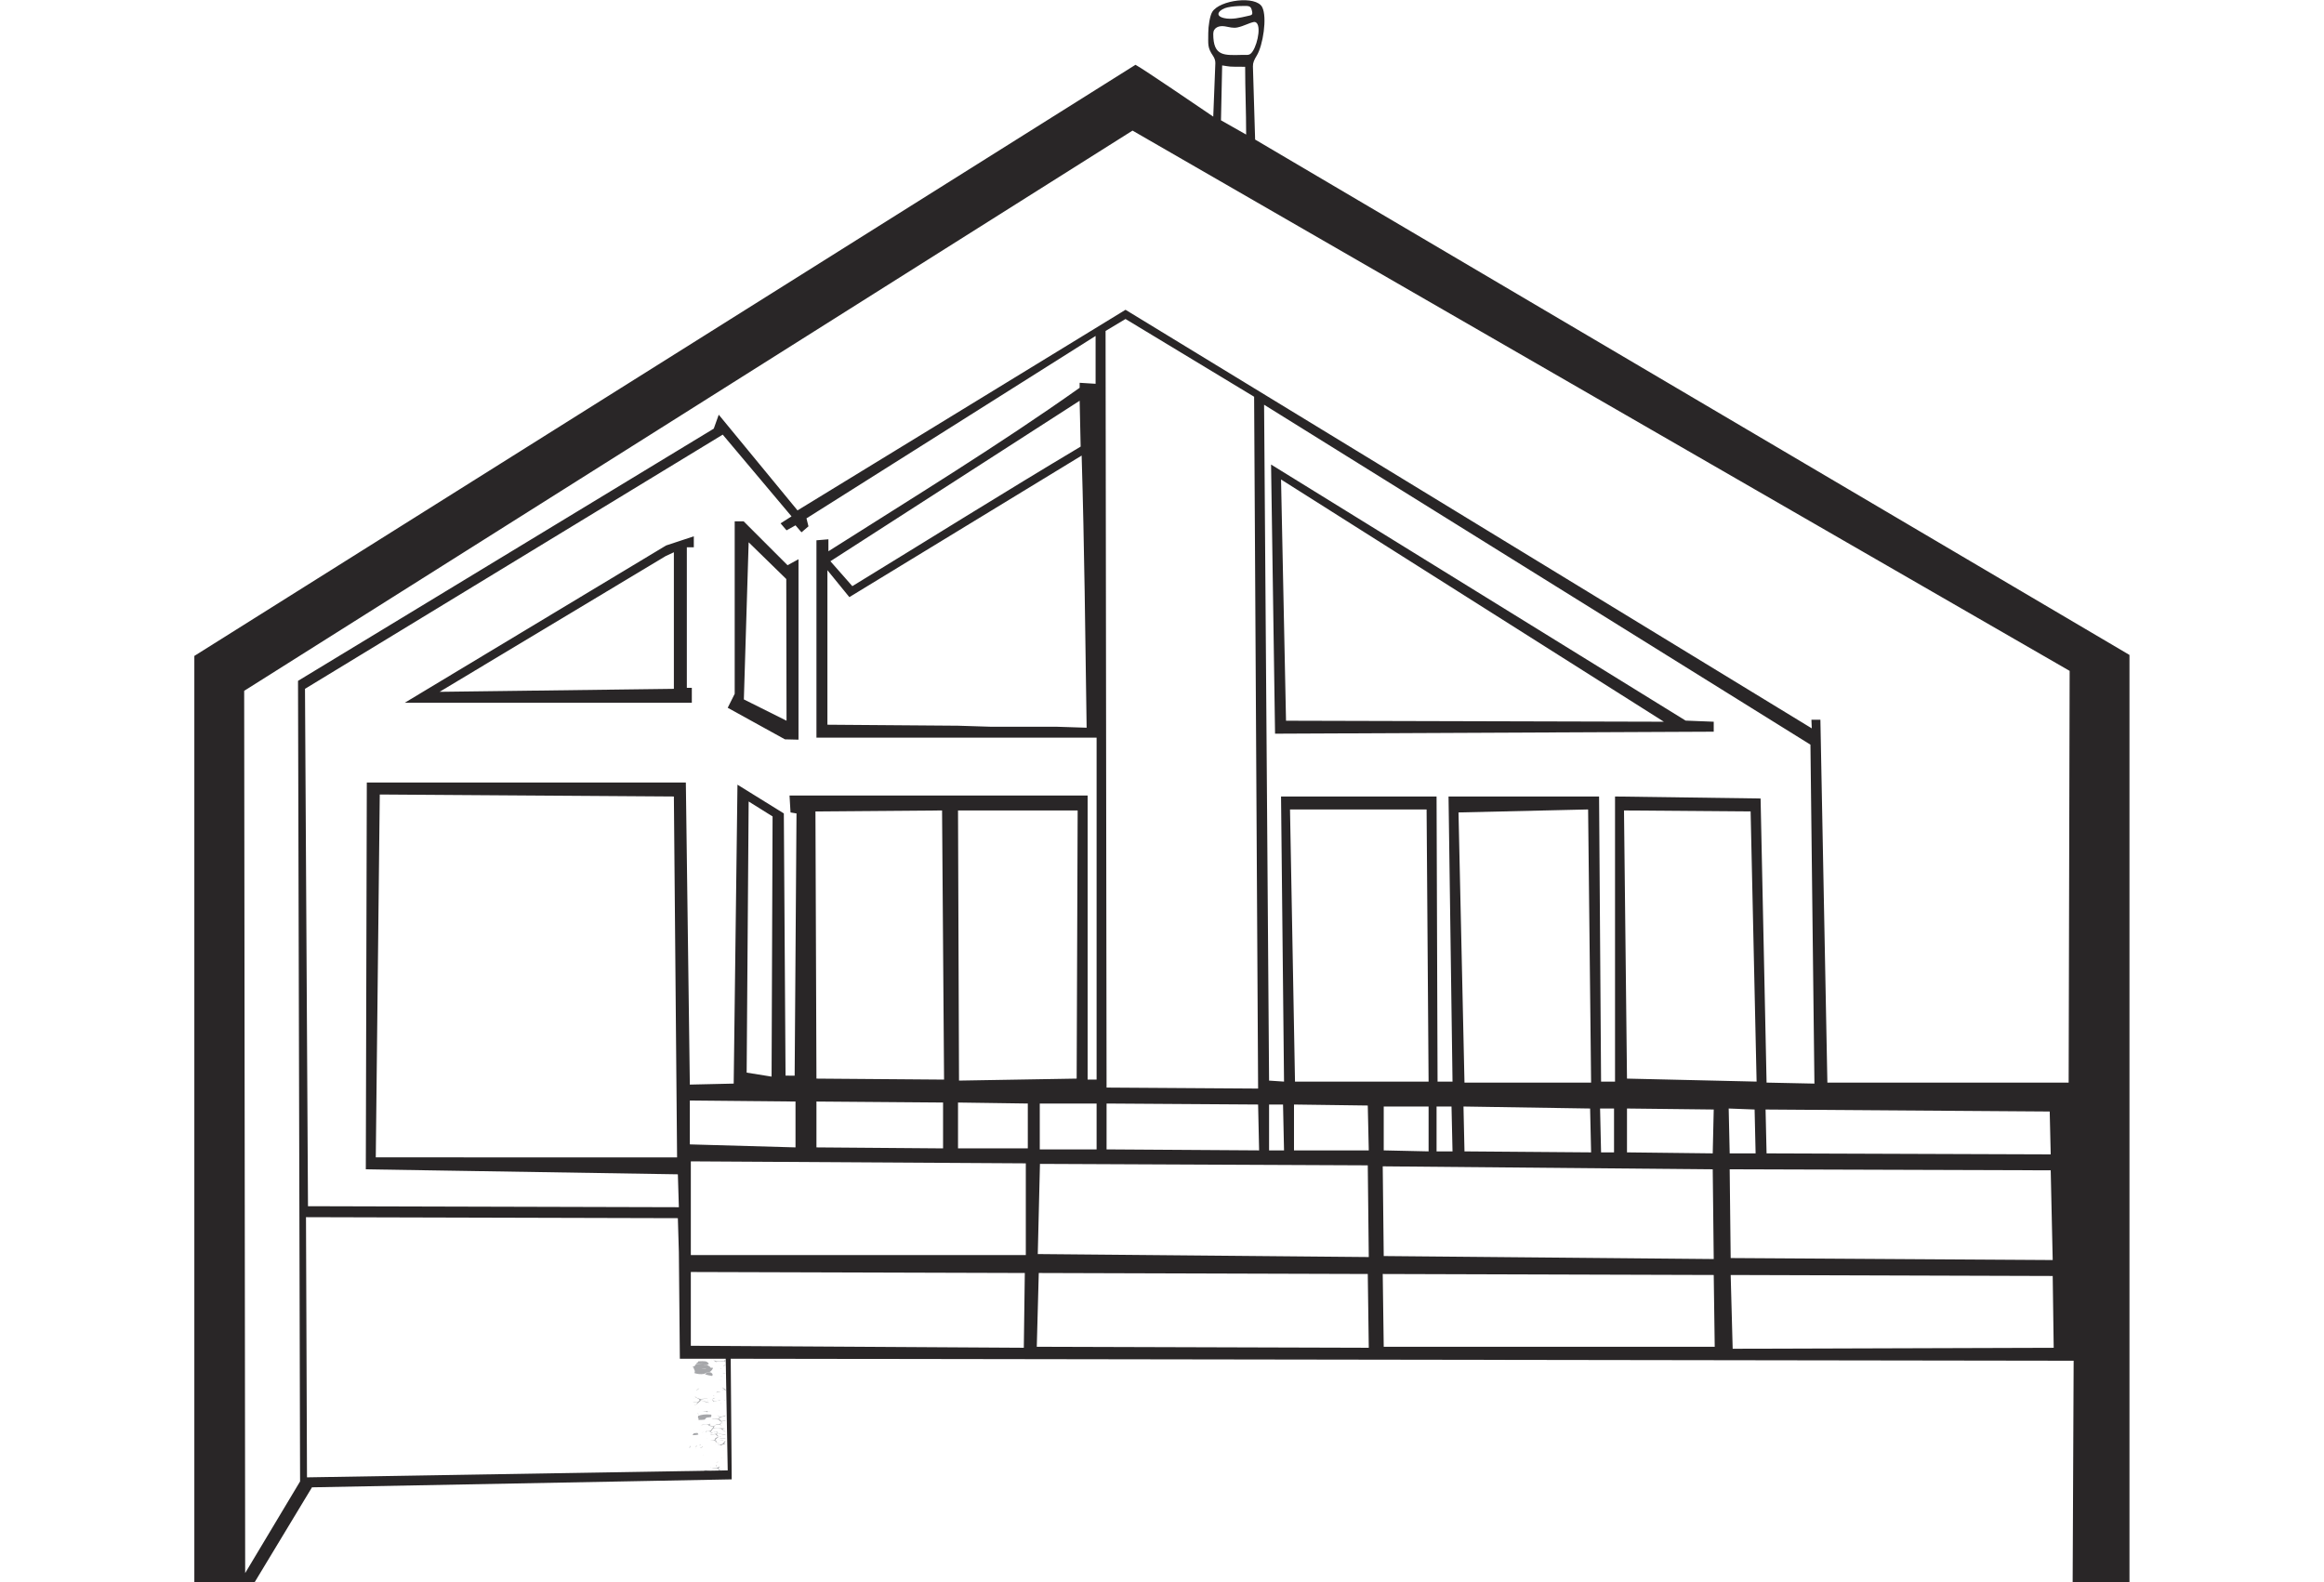 <?xml version="1.0" encoding="UTF-8"?>
<!DOCTYPE svg PUBLIC "-//W3C//DTD SVG 1.1//EN" "http://www.w3.org/Graphics/SVG/1.1/DTD/svg11.dtd">
<!-- Creator: CorelDRAW 2020 (64 Bit) -->
<svg xmlns="http://www.w3.org/2000/svg" xml:space="preserve" width="282.085mm" height="192.066mm" version="1.1" style="shape-rendering:geometricPrecision; text-rendering:geometricPrecision; image-rendering:optimizeQuality; fill-rule:evenodd; clip-rule:evenodd"
viewBox="0 0 28208.5 19206.6"
 xmlns:xlink="http://www.w3.org/1999/xlink"
 xmlns:xodm="http://www.corel.com/coreldraw/odm/2003">
 <defs>
  <style type="text/css">
   <![CDATA[
    .fil0 {fill:#A6A7AA}
    .fil1 {fill:#292627}
   ]]>
  </style>
 </defs>
 <g id="Camada_x0020_1">
  <g id="_2607645285120">
   <path class="fil0" d="M15377.88 13043.71c0,-1.8 0,-3.6 0,-5.42 3.11,4.83 1.03,-1.41 2.61,8.15 -0.87,-0.92 -1.74,-1.82 -2.61,-2.73zm-5.23 -995.94c1.74,-6.55 1.87,-5.96 5.23,-8.12 -1.74,2.7 -3.49,5.42 -5.23,8.12zm-4.35 354.55c1.16,0 2.32,0 3.49,0 0,0.88 0,1.78 0,2.7 -1.17,-0.92 -2.33,-1.82 -3.49,-2.7zm-1.74 -993.24c0,-2.72 0,-5.43 0,-8.1 1.16,0 2.33,0 3.49,0 0,0.88 0,1.8 0,2.67 -0.59,1.81 -1.16,3.63 -1.75,5.43 -0.58,0 -1.15,0 -1.74,0zm-3.49 855.2c1.17,-1.79 2.33,-3.6 3.49,-5.42 0,0.92 0,1.82 0,2.7 -1.16,0.93 -2.32,1.82 -3.49,2.72zm17.42 -460.07c0,4.5 0,9.01 0,13.54 -8.74,-1.3 -10.73,4.21 -18.28,8.09 0,-0.9 0,-1.77 0,-2.68 0.29,-1.82 0.58,-3.6 0.86,-5.41 5.7,-7.36 8.23,-13.63 17.42,-13.54zm-19.16 857.89c0,-1.77 0,-3.58 0,-5.38 1.17,2.68 2.33,5.38 3.49,8.11 0,0.89 0,1.8 0,2.71 -0.29,0 -0.58,0 -0.88,0 -0.87,-1.82 -1.73,-3.62 -2.61,-5.44zm-1.73 -1136.65c0.58,-1.81 1.16,-3.61 1.73,-5.4 -0.57,1.79 -1.15,3.59 -1.73,5.4zm-1.75 -248.98c2.03,-3.6 4.06,-7.23 6.09,-10.83 -0.57,2.71 -1.15,5.41 -1.73,8.1 -1.45,0.92 -2.91,1.82 -4.36,2.73zm0 998.63c0.88,-1.8 1.75,-3.62 2.62,-5.42 -0.87,1.8 -1.74,3.62 -2.62,5.42zm-2.61 2.7c0.87,-0.89 1.74,-1.8 2.61,-2.7 0,0.9 0,1.81 0,2.7 -0.87,0 -1.74,0 -2.61,0zm-1.74 -1161.02c0,-1.8 0,-3.59 0,-5.41 0,1.82 0,3.61 0,5.41zm0 641.43c1.11,1.9 2.33,3.03 3.48,13.52 -1.15,-4.51 -2.31,-9.02 -3.48,-13.52zm-0.88 522.32c0.88,-0.92 1.75,-1.8 2.62,-2.73 0,0.93 0,1.81 0,2.73 -0.87,0 -1.74,0 -2.62,0zm-1.73 -1163.75c0.58,-0.89 1.16,-1.8 1.73,-2.69 -0.57,0.89 -1.15,1.8 -1.73,2.69zm-0.87 760.49c2.07,-10.22 5.55,-9.56 9.58,-5.4 0,0.9 0,1.81 0,2.7 -0.3,0.91 -0.59,1.81 -0.87,2.7 -2.9,0 -5.81,0 -8.71,0zm0 75.78c8.55,-10.63 20.46,0.29 30.47,2.7 0,3.62 0,7.23 0,10.85 -11,-6.77 -22.35,-7.5 -30.47,-13.55zm-0.87 59.54c1.44,-2.8 12.61,-0.57 19.15,0 1.16,4.49 2.32,9.01 3.49,13.54 -6.26,-7.37 -14.81,-7.03 -22.64,-13.54zm-0.87 278.76c1.44,-3.63 2.9,-7.23 4.34,-10.82 -1.44,3.59 -2.9,7.19 -4.34,10.82zm-1.75 -289.59c0,-2.71 0,-5.42 0,-8.12 0.29,0 0.59,0 0.88,0 0.58,4.52 1.15,9.02 1.74,13.52 -0.87,-1.8 -1.74,-3.58 -2.62,-5.4zm-0.87 -324.76c0.82,1.16 0.59,-2.16 1.75,2.71 -0.59,-0.91 -1.16,-1.8 -1.75,-2.71zm0 121.79c3.33,-10.58 14.6,-3.85 18.28,2.73 0,0.87 0,1.77 0,2.69 -6.09,-1.82 -12.19,-3.62 -18.28,-5.42zm-1.74 -663.06c0,-1.82 0,-3.6 0,-5.4 0.59,1.8 1.17,3.58 1.74,5.4 -0.57,0 -1.15,0 -1.74,0zm36.57 1017.58c-0.3,4.51 -0.58,9.05 -0.87,13.55 -12.73,-10.21 -14.73,30.38 -22.64,43.3 -0.58,-9.03 -1.15,-18.05 -1.74,-27.08 -4.06,-3.59 -8.12,-7.2 -12.19,-10.82 0,-0.89 0,-1.82 0,-2.7 0.3,-0.92 0.58,-1.82 0.87,-2.7 6.7,-0.32 13.05,9.37 16.55,2.7 11.18,-17.38 10.51,-89.47 19.15,-116.37 0.29,0 0.57,0 0.87,0 0,6.31 0,12.63 0,18.95 -2.88,24.9 -6.81,48.38 -5.23,78.48 1.75,0.89 3.49,1.8 5.23,2.69zm-40.04 -7361.34c0.78,-3.3 1.11,-5.04 1.55,-6.36l2.38 1.44c-0.16,2.03 -0.33,3.62 -0.53,4.92l-3.4 0zm-1.75 6341.04c0.87,-0.88 1.75,-1.8 2.62,-2.68 0,0.88 0,1.8 0,2.68 -0.3,0.9 -0.59,1.82 -0.87,2.72 -0.59,-0.9 -1.16,-1.82 -1.75,-2.72zm-3.49 -16.23c0,-1.8 0,-3.59 0,-5.41 0.86,4.72 0.81,0.59 0,5.41zm-0.87 1699.6c2.39,-10.46 6.92,-15.06 11.32,-18.94 0,0.89 0,1.8 0,2.7 -0.28,1.8 -0.57,3.62 -0.87,5.42 -3.47,3.62 -6.96,7.2 -10.45,10.82zm-0.87 148.85c0.7,-17.88 1.67,-44.18 5.23,-54.12 0.29,0 0.59,0 0.87,0 0,0.89 0,1.8 0,2.69 -2.21,13.75 -2.58,40.96 -6.1,51.43zm-1.74 -820.04c0,-3.62 0,-7.2 0,-10.81 0.58,3.61 1.17,7.19 1.74,10.81 -0.57,0 -1.16,0 -1.74,0zm48.76 -809.19c-6.84,-0.64 -13.75,0.12 -18.28,5.42 1.25,56.44 -0.37,65.6 -7.84,105.54 3.3,14.5 9.73,50.65 6.96,73.09 -1.96,-94.03 -14.11,-38.28 -28.73,-67.66 0.3,-1.8 0.59,-3.62 0.87,-5.43 7.48,1.7 12.11,-0.66 19.15,-5.39 3.65,-29.25 11.98,-49.14 6.98,-92.02 -2.62,-9.95 -5.23,-19.87 -7.85,-29.8 -1.9,-15.58 0.44,-28.81 -3.47,-37.88 -9.59,-18.71 -21.96,-8.89 -33.96,-24.37 0.58,-0.88 1.16,-1.8 1.74,-2.7 9.58,0.9 19.15,1.82 28.73,2.7 3.39,-22.42 7.08,-36.41 7.83,-67.66 -3.41,-14.43 -6.66,-26.4 -8.7,-45.99 1.17,2.71 2.33,5.41 3.49,8.12 2.31,11.73 4.64,23.47 6.96,35.19 10.69,-14.03 17.61,-39.1 26.12,-59.56 0,5.41 0,10.85 0,16.25 -0.87,3.61 -1.74,7.22 -2.61,10.83 -14.21,18.24 -26.13,57.93 -29.6,108.26 2.03,2.7 4.06,5.41 6.09,8.11 -0.25,31.42 2.07,43.15 6.1,59.55 6.66,-2.72 13.35,-5.43 20.02,-8.12 0,4.5 0,9 0,13.52zm-66.17 1672.53c5.47,-9.5 21.08,7.35 30.47,-13.52 1.6,-14.86 3.59,-27.77 8.71,-32.47"/>
   <path class="fil0" d="M8800.35 16635.91c1.44,-0.61 2.9,-1.21 4.36,-1.83 -1.46,0.62 -2.92,1.22 -4.36,1.83zm-2.19 -93.37c1.46,-0.9 2.92,-1.83 4.37,-2.75 0.72,0 1.45,0 2.18,0 0,1.22 0,2.46 0,3.67 -0.73,0 -1.46,0 -2.18,0 -1.45,-0.31 -2.91,-0.61 -4.37,-0.92zm0 181.26c0,-0.62 0,-1.22 0,-1.83 7.82,1.64 2.59,-0.49 6.55,2.76 -2.18,-0.33 -4.36,-0.62 -6.55,-0.93zm0 1105.86c0,-0.61 0,-1.23 0,-1.83 7.82,1.63 2.59,-0.5 6.55,2.73 -2.18,-0.3 -4.36,-0.61 -6.55,-0.9zm-13.06 -830.31c2.17,-0.6 4.36,-1.22 6.53,-1.83 8.05,1.21 9,0.47 13.08,3.66 -6.55,-0.62 -13.08,-1.23 -19.61,-1.83zm0 493.42c4.36,-2.2 4.64,-2.02 13.06,-2.73 -4.34,0.9 -8.7,1.83 -13.06,2.73zm-4.36 -772.63c1.44,-0.32 2.9,-0.6 4.36,-0.92 -1.46,0.32 -2.92,0.6 -4.36,0.92zm-2.18 -134.57c5.89,-7.97 11.75,-13.91 26.15,-18.32 0,1.54 0,3.06 0,4.59 -14.74,3.43 -10.74,10.96 -26.15,13.73zm-4.37 1027.13c2.92,0 5.82,0 8.73,0 0,0.3 0,0.61 0,0.9 -2.91,-0.29 -5.81,-0.6 -8.73,-0.9zm-4.36 -937.41c4.36,-1.83 8.73,-3.68 13.09,-5.51 7.25,0 14.53,0 21.79,0 0,0.93 0,1.83 0,2.75 -16.33,-1.02 -23,0.17 -34.88,2.76zm0 601.44c0,-0.93 0,-1.83 0,-2.76 2.92,0 5.82,0 8.73,0 0,0.33 0,0.62 0,0.93 -1.45,0.62 -2.91,1.23 -4.37,1.83 -1.44,0 -2.9,0 -4.36,0zm-2.17 -552.93c1.46,-0.3 2.9,-0.62 4.36,-0.9 -1.46,0.28 -2.9,0.6 -4.36,0.9zm-4.36 -10.06c0,-0.6 0,-1.22 0,-1.85 2.9,1.25 5.82,2.46 8.72,3.67 -2.9,-0.6 -5.82,-1.21 -8.72,-1.82zm-2.17 852.28c2.9,-0.62 5.8,-1.25 8.7,-1.83 0,0.28 0,0.58 0,0.9 -2.9,0.31 -5.8,0.6 -8.7,0.93zm-2.18 -693.91c10.88,-2.44 21.79,-4.9 32.68,-7.34 -8.12,-8.82 -18,-13.29 -28.33,-20.14 2.19,-0.29 4.36,-0.6 6.53,-0.9 4.65,3.93 59.4,31 30.52,36.6 2.88,-4.91 -2.4,-8.24 -10.89,-10.99 -10.18,0.94 -20.34,1.85 -30.51,2.77zm45.76 538.27c0,1.53 0,3.06 0,4.58 -21.9,-0.45 -26.86,1.43 -45.76,2.75 0,-0.32 0,-0.61 0,-0.92 0.72,-0.62 1.45,-1.23 2.18,-1.83 14.25,-2.49 20.59,-4.61 43.58,-4.58zm-47.96 290.2c0,-0.62 0,-1.23 0,-1.84 2.92,0.93 5.84,1.84 8.74,2.74 0,0.32 0,0.62 0,0.93 -0.73,0 -1.46,0 -2.19,0 -2.17,-0.61 -4.35,-1.21 -6.55,-1.83zm-4.34 -998.75c0.73,-0.6 1.46,-1.22 2.17,-1.83 2.92,3.97 5.82,7.95 8.72,11.89 -3.63,-3.34 -7.26,-6.7 -10.89,-10.06zm0 614.25c1.46,-0.6 2.9,-1.22 4.34,-1.83 -1.44,0.61 -2.88,1.23 -4.34,1.83zm-4.36 -257.23c3.59,-3.32 0.59,-2.16 8.7,-3.66 -2.88,1.22 -5.8,2.43 -8.7,3.66zm0 173.01c5.09,-1.2 10.16,-2.42 15.25,-3.64 -1.46,0.9 -2.9,1.83 -4.35,2.73 -3.64,0.31 -7.27,0.63 -10.9,0.91zm0 337.8c2.17,-0.6 4.36,-1.21 6.53,-1.81 -2.17,0.6 -4.36,1.21 -6.53,1.81zm-2.19 -822.05c3.63,0 7.28,0 10.89,0 0,0.61 0,1.21 0,1.83 -3.61,-0.62 -7.26,-1.22 -10.89,-1.83zm-2.17 -129.09c3.85,-3.45 3.52,-3.41 13.06,-4.58 0,0.32 0,0.62 0,0.93 -2.17,1.22 -4.34,2.43 -6.53,3.65 -2.17,0 -4.36,0 -6.53,0zm-2.17 420.19c2.17,0 4.34,0 6.53,0 1.44,-1.23 2.9,-2.44 4.36,-3.66 -2.19,0 -4.36,0 -6.55,0 -1.46,1.22 -2.9,2.43 -4.34,3.66zm0 531.88c2.17,-0.31 4.34,-0.61 6.53,-0.93 0,0.32 0,0.62 0,0.93 -2.19,0 -4.36,0 -6.53,0zm-4.36 -392.74c0,-0.61 0,-1.21 0,-1.83 0,0.62 0,1.22 0,1.83zm0 216.97c2.77,0.65 5.82,1.03 8.7,4.57 -2.9,-1.53 -5.8,-3.04 -8.7,-4.57zm-2.19 176.67c2.19,-0.28 4.36,-0.61 6.55,-0.9 0,0.29 0,0.62 0,0.9 -2.19,0 -4.36,0 -6.55,0zm-4.36 -393.64c1.46,-0.28 2.92,-0.61 4.36,-0.9 -1.44,0.29 -2.9,0.62 -4.36,0.9zm-2.17 -430.24c4.57,-1.54 4.29,-1.43 13.08,-1.84 0,0.31 0,0.61 0,0.92 -4.36,0.29 -8.72,0.61 -13.08,0.92zm0 379.9c0,-1.21 0,-2.43 0,-3.67 1.44,1.83 2.9,3.67 4.36,5.5 -0.73,0 -1.46,0 -2.19,0 -0.73,-0.6 -1.46,-1.21 -2.17,-1.83zm0 307.58c5.2,-3.45 13.89,-3.23 23.97,-1.82 0,0.31 0,0.6 0,0.92 -0.73,0.29 -1.46,0.6 -2.19,0.9 -7.26,0 -14.52,0 -21.78,0zm0 25.65c21.38,-3.62 51.2,0.1 76.27,0.9 0,1.24 0,2.45 0,3.67 -27.53,-2.3 -55.93,-2.54 -76.27,-4.57zm-2.17 20.13c3.6,-0.94 31.54,-0.18 47.92,0 2.92,1.52 5.82,3.05 8.73,4.58 -15.68,-2.49 -37.06,-2.37 -56.65,-4.58zm-2.19 94.29c3.63,-1.22 7.26,-2.45 10.89,-3.67 -3.63,1.22 -7.26,2.45 -10.89,3.67zm-4.36 -826.65c2.17,-0.29 4.36,-0.6 6.55,-0.9 0,0.3 0,0.61 0,0.9 -2.19,0 -4.38,0 -6.55,0zm0 728.69c0,-0.9 0,-1.83 0,-2.73 0.73,0 1.46,0 2.17,0 1.46,1.52 2.92,3.05 4.38,4.58 -2.19,-0.63 -4.38,-1.23 -6.55,-1.85zm-2.19 -109.85c2.03,0.4 1.48,-0.73 4.36,0.91 -1.44,-0.28 -2.9,-0.6 -4.36,-0.91zm0 41.2c8.35,-3.57 36.52,-1.3 45.77,0.92 0,0.3 0,0.61 0,0.91 -15.25,-0.61 -30.5,-1.23 -45.77,-1.83zm-4.34 -224.29c0,-0.6 0,-1.22 0,-1.83 1.44,0.61 2.9,1.23 4.34,1.83 -1.44,0 -2.9,0 -4.34,0zm91.52 344.21c-0.73,1.51 -1.46,3.06 -2.18,4.57 -31.87,-3.46 -36.89,10.28 -56.67,14.67 -1.46,-3.06 -2.9,-6.12 -4.34,-9.16 -10.18,-1.22 -20.34,-2.45 -30.52,-3.66 0,-0.32 0,-0.63 0,-0.92 0.73,-0.3 1.46,-0.61 2.19,-0.93 16.78,-0.1 32.63,3.18 41.39,0.93 27.99,-5.89 26.31,-30.27 47.95,-39.36 0.72,0 1.45,0 2.18,0 0,2.12 0,4.26 0,6.4 -7.22,8.42 -17.07,16.35 -13.08,26.56 4.36,0.29 8.72,0.6 13.08,0.9zm-95.89 -534.62c5.96,-2.26 23.92,-1.15 34.87,0 0,0.31 0,0.63 0,0.93 -0.73,0.6 -1.46,1.21 -2.17,1.81 -0.73,0 -1.46,0 -2.19,0 -10.18,-0.9 -20.34,-1.81 -30.51,-2.74zm-8.71 189.5c2.17,-0.31 4.36,-0.61 6.55,-0.92 0,0.31 0,0.61 0,0.92 -0.75,0.31 -1.46,0.62 -2.19,0.91 -1.46,-0.29 -2.9,-0.6 -4.36,-0.91zm-2.19 -433.91c0,-0.62 0,-1.22 0,-1.83 0,0.61 0,1.21 0,1.83zm-4.35 -177.6c0,-0.62 0,-1.22 0,-1.82 0,0.6 0,1.2 0,1.82zm-2.18 334.13c4.36,-3.34 8.72,-6.71 13.08,-10.07 11.62,-0.62 23.24,-1.22 34.86,-1.83 0.73,0.61 1.46,1.21 2.19,1.83 0,0.31 0,0.61 0,0.93 -26.93,1.73 -27.46,3.9 -50.13,9.14zm0 271.88c0,-0.61 0,-1.21 0,-1.83 2.13,1.62 1.99,0.2 0,1.83zm-2.17 574.9c5.97,-3.54 17.28,-5.1 28.31,-6.4 0,0.31 0,0.6 0,0.91 -0.72,0.62 -1.44,1.23 -2.17,1.85 -8.7,1.21 -17.44,2.41 -26.14,3.64zm-2.2 50.36c1.74,-6.05 4.17,-14.94 13.09,-18.31 0.72,0 1.46,0 2.17,0 0,0.3 0,0.61 0,0.9 -5.53,4.66 -6.46,13.88 -15.26,17.41zm-4.35 -277.37c0,-1.23 0,-2.46 0,-3.69 1.46,1.23 2.91,2.46 4.35,3.69 -1.44,0 -2.89,0 -4.35,0zm-10.89 -778.13c1.46,-0.31 2.9,-0.63 4.36,-0.92 -1.46,0.29 -2.9,0.61 -4.36,0.92zm-8.72 -228.86c0,-0.93 0,-1.83 0,-2.76 43.5,6.12 81,7.36 128.57,1.83 3.43,-3.88 3.14,-6.59 13.08,-8.23 0,2.14 0,4.26 0,6.4 -6.02,6.71 3.5,13.5 -2.18,20.14 -0.04,-6.74 -6.07,-12.45 -19.61,-13.73 -24.28,4.91 -61.1,1.68 -93.7,2.76 0,0.91 0,1.81 0,2.74 5.8,3.64 11.61,7.33 17.44,10.99 -21.16,-4.59 -22.73,-15.36 -43.6,-20.14zm-2.18 -15.56c3.89,-3.29 -1.15,-1.1 6.54,-2.76 0,0.93 0,1.83 0,2.76 -2.18,0 -4.36,0 -6.54,0zm0 244.42c2.91,0 5.81,0 8.72,0 -2.91,0 -5.81,0 -8.72,0zm-4.36 191.32c0,-0.93 0,-1.83 0,-2.76 2.19,0.32 4.36,0.62 6.54,0.93 4.44,2.09 5.51,1.58 8.72,4.58 -5.09,-0.93 -10.17,-1.83 -15.26,-2.75zm-10.89 58.59c0.73,-0.93 1.44,-1.83 2.18,-2.74 1.45,0 2.91,0 4.35,0 3.64,3.97 7.27,7.93 10.9,11.9 13.08,0.6 26.16,1.22 39.22,1.83 0,0.6 0,1.22 0,1.82 -20.85,-0.5 -32.93,-0.33 -47.93,1.83 2.13,-5.39 -1.92,-10.4 -8.72,-14.64zm-2.18 -102.52c0,-0.62 0,-1.25 0,-1.85 2.13,1.6 1.99,0.22 0,1.85zm-2.18 -420.21c-0.72,-12.11 6.3,-20.05 26.15,-23.8 1.45,0.33 2.91,0.61 4.36,0.93 -0.73,0.61 -1.45,1.23 -2.18,1.83 -22.41,3.93 -12.54,14.96 -28.33,21.04zm0 34.8c3.2,0.2 2.18,-0.37 6.54,0.9 -2.18,-0.28 -4.36,-0.58 -6.54,-0.9zm-2.17 -30.21c1.44,-0.3 2.9,-0.62 4.35,-0.9 -1.45,0.28 -2.91,0.6 -4.35,0.9zm0 338.71c1.44,-0.6 2.9,-1.22 4.35,-1.82 -1.45,0.6 -2.91,1.22 -4.35,1.82zm165.61 433.91c-17.14,-0.2 -34.42,0.03 -45.76,1.83 3.12,19.1 -0.92,22.2 -19.62,35.71 8.26,4.91 24.37,17.12 17.42,24.71 -4.9,-31.8 -35.31,-12.92 -71.89,-22.88 0.72,-0.62 1.44,-1.22 2.16,-1.83 18.69,0.58 30.31,-0.22 47.95,-1.83 9.11,-9.88 29.99,-16.61 17.44,-31.12 -6.55,-3.37 -13.08,-6.73 -19.61,-10.06 -4.8,-5.27 1.07,-9.76 -8.72,-12.84 -24,-6.31 -54.94,-3 -84.98,-8.21 1.44,-0.33 2.9,-0.62 4.35,-0.95 23.97,0.33 47.94,0.62 71.91,0.95 8.49,-7.62 17.72,-12.35 19.61,-22.92 -8.56,-4.87 -16.68,-8.91 -21.78,-15.56 2.9,0.94 5.8,1.84 8.7,2.77 5.82,3.96 11.64,7.93 17.44,11.88 26.74,-4.72 44.08,-13.21 65.38,-20.12 0,1.82 0,3.65 0,5.47 -2.18,1.23 -4.36,2.44 -6.55,3.67 -35.53,6.18 -65.38,19.6 -74.08,36.62 5.07,0.93 10.16,1.83 15.25,2.76 -0.6,10.63 5.17,14.59 15.25,20.14 16.71,-0.93 33.42,-1.83 50.13,-2.76 0,1.53 0,3.04 0,4.57zm-165.61 565.74c13.67,-3.2 52.76,2.5 76.26,-4.57 3.99,-5.02 8.96,-9.38 21.8,-10.99 -6.06,11.49 -15.72,14.86 -15.27,29.31 5.09,2.13 10.18,4.26 15.27,6.39 16.42,-0.4 34.9,-0.97 50.11,1.83 -1.44,0 -2.9,0 -4.35,0 -13.72,2.76 -33.11,-0.59 -47.95,2.76 -1.06,7.43 -10.66,20.34 -23.97,22.9 5.81,-8.57 11.62,-17.11 17.44,-25.66 -13.48,-5.62 -16.41,-10.62 -26.16,-18.31 -27.62,-0.37 -43.92,0.9 -63.18,-3.66zm-10.91 -1310.91c6.86,-1.21 6.32,-1.36 13.08,1.83 -4.36,-0.6 -8.72,-1.21 -13.08,-1.83zm-4.35 896.23c5.08,-5.2 10.17,-10.39 15.26,-15.57 4.35,0 8.71,0 13.06,0 0,0.31 0,0.62 0,0.91 0,0.33 0,0.61 0,0.93 -22.33,2.21 -9.72,10.3 -28.32,13.73zm-2.18 86.05c12,-4.4 40.69,-3.72 50.12,-9.16 9.59,-7.41 4.02,-13 13.08,-22.89 7.99,-3.66 15.97,-7.32 23.96,-10.99 8.79,-13.98 -17.74,-28.17 -28.33,-35.69 -24.79,0.75 -41.98,11.15 -58.83,4.58 1.44,-0.62 2.9,-1.23 4.36,-1.83 16.82,1.58 65.99,-7.01 78.45,-10.98 1.44,-1.54 2.9,-3.06 4.35,-4.59 -1.88,-9.3 -5.09,-15.03 -21.8,-18.31 -7.92,1.29 -19.37,2.59 -28.31,0.93 0,-0.31 0,-0.61 0,-0.93 13.79,-0.61 27.59,-1.21 41.4,-1.83 6.82,6.49 12.94,13.15 15.25,21.97 -6.54,3.67 -13.08,7.33 -19.61,10.99 1.77,9.51 15.81,7.85 19.61,13.72 -1.46,4.29 -2.9,8.56 -4.36,12.82 2,3.06 7.01,3.18 8.72,8.25 -16.45,10.81 -28.03,24.41 -41.41,36.6 5.09,2.15 10.17,4.29 15.26,6.41 4.14,3.61 -4.29,13.75 2.18,18.32 14.52,6.4 29.06,12.81 43.58,19.24 -16.71,-6.12 -33.42,-12.21 -50.11,-18.31 -8.66,-6.69 0.99,-14.95 -13.08,-19.25 -14.65,-3.19 -37.03,-0.37 -54.48,0.93zm0 3.66c1.44,-0.3 2.9,-0.62 4.36,-0.9 -1.46,0.28 -2.92,0.6 -4.36,0.9zm0 324.07c3.63,-1.53 7.26,-3.06 10.89,-4.57 0,0.9 0,1.83 0,2.73 -3.63,0.61 -7.26,1.21 -10.89,1.84zm-13.08 -821.15c10.18,-2.13 20.34,-4.29 30.52,-6.42 16.76,-9.03 11.73,-15.25 39.21,-20.12 0,0.3 0,0.58 0,0.9 -17.19,8.87 -37.31,23.27 -69.73,25.64zm0 479.68c2.92,-0.9 5.82,-1.83 8.72,-2.74 -3.82,2.21 -2.25,1.53 -8.72,2.74zm-6.53 -507.14c0,-0.61 0,-1.23 0,-1.83 1.46,0.6 2.9,1.22 4.36,1.83 -1.46,0 -2.9,0 -4.36,0zm0 595.96c0,-0.63 0,-1.25 0,-1.85 0,0.6 0,1.22 0,1.85zm-4.38 -654.56c0,-0.61 0,-1.21 0,-1.81 0,0.6 0,1.2 0,1.81zm-6.53 89.72c0.75,-1.53 1.46,-3.05 2.19,-4.57 1.44,0 2.9,0 4.34,0 0,0.31 0,0.6 0,0.91 -2.15,1.23 -4.34,2.44 -6.53,3.66zm-6.53 2.76c2.19,-0.93 4.36,-1.86 6.53,-2.76 -2.17,0.9 -4.34,1.83 -6.53,2.76zm-2.19 602.35c0,-0.62 0,-1.24 0,-1.84 0,0.6 0,1.22 0,1.84zm-2.17 -1127.81c0,-0.62 0,-1.23 0,-1.86 14.15,2.48 31.5,4.64 50.13,6.43 0,0.29 0,0.61 0,0.9 -21.13,-0.47 -37.54,-1.9 -50.13,-5.47zm-2.17 984.99c1.44,-0.9 2.9,-1.83 4.34,-2.73 0.75,0 1.48,0 2.19,0 0,0.28 0,0.61 0,0.9 -2.19,0.61 -4.36,1.23 -6.53,1.83zm-4.36 -427.52c0,-0.61 0,-1.21 0,-1.83 2.12,1.62 1.99,0.22 0,1.83zm-2.19 -216.95c0,-0.61 0,-1.23 0,-1.83 0,0.6 0,1.22 0,1.83zm-6.53 789.12c1.46,-0.61 2.9,-1.21 4.36,-1.83 -1.46,0.62 -2.9,1.22 -4.36,1.83zm-2.19 -562.08c2.19,-0.92 4.36,-1.83 6.55,-2.75 -2.19,0.92 -4.36,1.83 -6.55,2.75zm-4.34 -360.69c26.96,8.1 46.69,13.99 82.8,19.24 20.61,-13.62 1.64,-39.22 -26.16,-45.8 -25.24,1.68 -56.37,14.41 -56.64,26.56zm-2.19 687.5c2.19,-0.6 4.36,-1.22 6.53,-1.83 -3.91,1.86 -0.02,0.64 -6.53,1.83zm-17.43 11.91c0,-1.23 0,-2.46 0,-3.68 1.45,0 2.91,0 4.35,0 -1.44,1.22 -2.9,2.45 -4.35,3.68zm0 281.04c0,-0.93 0,-1.83 0,-2.76 1.45,0.61 2.91,1.21 4.35,1.83 -1.44,0.31 -2.9,0.61 -4.35,0.93zm-2.18 -279.21c0,-0.62 0,-1.22 0,-1.83 0,0.61 0,1.21 0,1.83zm-2.17 -12.84c1.44,-0.29 2.89,-0.6 4.35,-0.9 -1.46,0.3 -2.91,0.61 -4.35,0.9zm-2.19 292.05c0,-0.62 0,-1.22 0,-1.83 1.45,0.61 2.91,1.21 4.36,1.83 -1.45,0 -2.91,0 -4.36,0zm-2.18 -275.57c2.18,-1.2 4.37,-2.42 6.54,-3.64 -2.17,1.22 -4.36,2.44 -6.54,3.64zm-4.36 -254.47c3.66,-2.07 90.01,-5.95 93.7,-5.52 0,0.33 0,0.62 0,0.93 -19.15,-0.48 -22.38,0.8 -34.86,4.59 1.46,4.57 2.9,9.15 4.36,13.72 -4.36,-3.96 -8.72,-7.93 -13.08,-11.9 -16.71,-0.6 -33.41,-1.22 -50.12,-1.82zm0 257.23c1.46,-0.93 2.91,-1.83 4.36,-2.76 0,0.93 0,1.83 0,2.76 -1.45,0 -2.9,0 -4.36,0zm-10.89 487.93c10.26,7.99 2.33,20.44 4.36,28.37 15.66,2.83 28.14,5.89 41.4,9.16 37.29,-7.83 69.55,-23.85 95.88,-36.63 -6.62,-7.89 -69.06,-28.72 -87.16,-32.95 -2.19,0.32 -4.36,0.6 -6.55,0.93 -9.8,2.12 -43.77,25.29 -47.93,31.12zm-2.18 -1268.79c8.18,-1.85 38.59,0.43 56.66,0.91 0,0.29 0,0.62 0,0.9 -0.73,0.6 -1.46,1.22 -2.19,1.83 -0.71,0 -1.45,0 -2.17,0 -17.44,-1.23 -34.87,-2.44 -52.3,-3.64zm-2.18 -68.66c1.45,-0.63 2.9,-1.22 4.36,-1.85 -1.46,0.63 -2.91,1.22 -4.36,1.85zm-2.18 758.89c25.7,-13.41 73.1,-3.16 102.43,-10.99 2.9,-2.43 5.8,-4.88 8.7,-7.31 0.73,0 1.46,0 2.19,0 0,0.6 0,1.22 0,1.83 3.3,5.63 -8.12,7.78 -10.89,14.64 2.9,2.14 5.8,4.27 8.7,6.4 18.34,2.29 31.89,8.59 50.13,7.33 2.58,-5.96 5.33,-10.79 15.26,-13.73 -6,9.67 -24.74,24.71 -19.62,34.79 33.2,-0.75 133.92,6.26 139.47,10.06 -16.33,-0.29 -26.8,0.37 -32.69,4.57 -10.46,13.05 28.36,22.5 32.69,32.96 -0.73,0 -1.46,0 -2.18,0 0,0 -38.39,-25.28 -39.23,-25.61 -0.71,-0.62 -1.46,-1.23 -2.17,-1.84 -7.99,-0.32 -15.98,-0.6 -23.97,-0.92 1.44,-0.61 2.9,-1.21 4.36,-1.83 13.56,2.46 18.84,-0.6 23.97,-4.57 -14.77,-7.93 -75.83,-14.04 -108.97,-7.35l-34.86 48.53c-2.45,-9.82 -8.73,-12.17 -26.14,-15.57 -25.12,2.34 -18.7,8.45 -32.71,14.66 2.19,-3.97 4.36,-7.94 6.55,-11.92 20.57,-6.23 29.32,-1.98 52.3,-3.64 3.69,-8.89 42.93,-47.47 34.86,-53.08 -14.52,-2.76 -29.06,-5.51 -43.58,-8.26 -10.19,-2.88 -9.72,-9.8 -19.61,-12.81 -31.96,-7 -55.27,2.21 -84.99,3.66zm-4.35 -165.7c2.9,-1.23 5.8,-2.44 8.71,-3.66 -2.91,1.22 -5.81,2.43 -8.71,3.66zm-4.36 0.92c1.45,-0.32 2.9,-0.6 4.36,-0.92 -1.46,0.32 -2.91,0.6 -4.36,0.92zm-4.36 0.92c1.45,-0.31 2.9,-0.61 4.36,-0.92 -1.46,0.31 -2.91,0.61 -4.36,0.92zm-2.19 441.22c10.39,-4.24 18.68,-8.17 28.34,-12.8 -1.47,-2.43 -2.91,-4.88 -4.36,-7.33 2.18,0.61 4.36,1.24 6.53,1.83 0.73,2.45 1.45,4.88 2.18,7.33 -11.14,4.54 -14.28,9.14 -32.69,10.97zm-2.17 -440.31c1.46,-0.31 2.9,-0.62 4.36,-0.91 -1.46,0.29 -2.9,0.6 -4.36,0.91zm0 408.3c2.17,-3.07 4.36,-6.12 6.53,-9.16 2.19,-0.32 4.36,-0.62 6.55,-0.93 0,0.31 0,0.61 0,0.93 -2.91,3.36 -5.82,6.7 -8.72,10.06 -1.46,-0.3 -2.9,-0.62 -4.36,-0.9zm-2.18 -1000.59c0,-0.61 0,-1.21 0,-1.83 0,0.62 0,1.22 0,1.83zm0 817.5c0,-0.63 0,-1.25 0,-1.85 1.45,0.6 2.91,1.22 4.35,1.85 -1.44,0 -2.9,0 -4.35,0zm-4.35 -221.54c2.87,-3.52 -0.02,-1.9 6.53,-3.67 -2.18,1.21 -4.36,2.44 -6.53,3.67zm-4.38 3.66c1.46,-0.6 2.92,-1.22 4.38,-1.83 -1.46,0.61 -2.92,1.23 -4.38,1.83zm-4.34 -51.27c6.14,-1.09 2.17,-0.67 6.53,0.91 -2.19,-0.3 -4.36,-0.61 -6.53,-0.91zm-4.36 11.89c2.17,-1.21 4.36,-2.44 6.53,-3.66 -2.87,3.52 0,1.9 -6.53,3.66zm0 104.38c9.35,7.43 10.97,23.1 4.36,27.46 36.2,0.51 50.94,-1.79 78.45,-4.58 5.53,-5.27 12.62,-20.53 23.97,-23.81 17.44,-2.13 34.86,-4.26 52.3,-6.42 0.95,-11.83 10.46,-21.75 0,-30.18 -68.99,-7.26 -115.48,0.37 -156.91,15.56 -0.73,7.31 -1.44,14.62 -2.17,21.97zm-6.53 -52.2c0,-0.61 0,-1.21 0,-1.83 6.53,3.98 13.06,7.95 19.61,11.92 -14.44,-1.91 -13.01,-5.24 -19.61,-10.09zm-2.21 -766.21c3.65,-0.93 7.28,-1.83 10.91,-2.74 -3.63,0 -7.26,0 -10.91,0 0,0.91 0,1.81 0,2.74zm-2.15 497.99c0,-0.61 0,-1.21 0,-1.81 0,0.6 0,1.2 0,1.81zm-4.38 -2.75c1.46,-0.29 2.92,-0.6 4.38,-0.9 0,0.61 0,1.22 0,1.84 -1.46,-0.33 -2.92,-0.62 -4.38,-0.94zm-6.53 -8.22c12.26,-7.76 19.22,-17.07 32.69,-23.8 1.46,0.29 2.9,0.6 4.36,0.9 -12.92,5.95 -23.11,21.75 -37.05,22.9zm-4.36 709.46c0,-0.92 0,-1.82 0,-2.75 0.73,0 1.46,0 2.19,0 0.03,2.9 0.28,1.3 -2.19,2.75zm-2.17 -1061.91c0,-0.63 0,-1.23 0,-1.84 1.46,0.61 2.9,1.21 4.36,1.84 -1.46,0 -2.9,0 -4.36,0zm0 42.11c5.07,-2.15 10.16,-4.28 15.25,-6.41 -5.09,2.13 -10.18,4.26 -15.25,6.41zm0 997.84c2.9,-5.52 5.8,-10.99 8.72,-16.5 1.44,0.32 2.9,0.62 4.34,0.93 0.57,8.06 -2.77,12.15 -13.06,15.57zm-6.55 -207.81c2.76,-2.77 -0.03,-1.1 4.36,-2.74 0,0.29 0,0.6 0,0.89 -1.44,0.61 -2.9,1.24 -4.36,1.85zm0 216.04c3.93,-0.07 2.69,-1.04 6.55,1.81 -2.19,-0.6 -4.36,-1.21 -6.55,-1.81zm-2.17 -1029.88c0,-0.6 0,-1.22 0,-1.83 0,0.61 0,1.23 0,1.83zm-4.36 -17.4c1.46,-0.28 2.9,-0.6 4.36,-0.9 -1.46,0.3 -2.9,0.62 -4.36,0.9zm0 587.72c2.19,-0.9 4.36,-1.83 6.53,-2.73 -2.17,0.9 -4.34,1.83 -6.53,2.73zm-4.36 -137.31c0,-0.6 0,-1.21 0,-1.83 1.46,0.62 2.9,1.23 4.36,1.83 -1.46,0 -2.9,0 -4.36,0zm0 80.57c1.46,-1.23 2.9,-2.44 4.36,-3.66 7.99,0 15.98,0 23.98,0 -0.74,0.59 -1.45,1.22 -2.18,1.82 -12.47,-1.2 -14.94,-1.03 -26.16,1.84zm-4.36 -663.72c2.9,-0.61 5.82,-1.21 8.72,-1.83 1.46,0.93 2.9,1.83 4.36,2.75 -0.73,0.93 -1.46,1.83 -2.17,2.76 -0.73,0 -1.46,0 -2.19,0 -2.9,-1.22 -5.82,-2.43 -8.72,-3.68zm0 967.64c0,-0.61 0,-1.23 0,-1.83 1.46,0.6 2.9,1.22 4.36,1.83 -1.46,0 -2.9,0 -4.36,0zm-10.9 -384.49c1.47,-0.31 2.91,-0.6 4.37,-0.93 -1.46,0.33 -2.9,0.62 -4.37,0.93zm-2.18 444.91c23.16,-0.09 59.81,-2.93 69.74,-9.16 -3.62,-5.79 -7.26,-11.59 -10.89,-17.38 -1.46,-0.33 -2.9,-0.62 -4.38,-0.93 -13.06,1.21 -26.14,2.43 -39.2,3.67 -8.06,7.82 -15.54,10.81 -15.27,23.8zm-2.17 -399.14c17.6,-6.86 52.64,-1.32 63.2,-2.76 4.49,-5.76 16.58,-12.77 19.61,-17.38 14.17,-21.63 -44.4,-31.3 -54.48,-49.44 0.73,0 1.44,0 2.17,0 1.46,0.31 2.92,0.63 4.36,0.91 9.32,12.4 36.38,20.39 56.66,28.38 32.73,-0.36 62.37,-5.61 89.36,-10.05 0.71,0.9 1.44,1.81 2.17,2.74 -1.46,0 -2.9,0 -4.36,0 -26.14,4.26 -52.3,8.53 -78.45,12.82 -1.45,2.43 -2.9,4.88 -4.36,7.32 18.95,9.85 84.33,21.95 106.78,32.03 -2.17,0 -4.36,0 -6.53,0 -43.82,-5.39 -54.03,-17.81 -89.35,-25.61 -2.18,0 -4.36,0 -6.54,0 -7.41,5.31 -47.87,43.3 -54.47,44.85 0,-0.93 0,-1.83 0,-2.75 5.09,-6.4 10.16,-12.82 15.25,-19.22 -1.46,-0.63 -2.9,-1.24 -4.38,-1.84 -18.86,0 -37.76,0 -56.64,0zm-6.53 -423.84c5.8,-0.32 11.62,-0.62 17.44,-0.93 4.83,30 26.57,39.33 10.87,69.58 30.19,9.84 74.3,19.26 124.22,9.16 9.01,-13.9 41.37,-16.93 65.38,-24.73 12.92,-4.2 37.99,-39.25 37.05,-47.59 -10.9,-0.92 -21.8,-1.85 -32.69,-2.75 4.6,-8.82 -20.56,-22.52 -32.69,-28.38 -15.45,2.17 -29.73,2.64 -47.94,1.83 0.73,-0.62 1.45,-1.22 2.17,-1.83 18.3,1 30.39,-0.46 43.6,-3.65 2.41,-6.49 8.7,-10.03 17.42,-13.75 -5.6,-11.48 -17.78,-22.52 -34.86,-29.3 -19.24,-3.8 -69.08,-4.76 -93.7,-1.81 -0.79,15.9 -20.53,16.78 -26.16,28.37 3.63,0 7.28,0 10.91,0 23.95,-0.62 47.93,-1.23 71.9,-1.83 -27.6,2.14 -55.21,4.26 -82.81,6.4 -8.69,5.8 -6.63,13.71 -15.25,21.07 -11.62,6.72 -23.24,13.41 -34.86,20.14zm-32.7 977.68c0.61,-10.7 10.89,-19.42 6.53,-27.47 8.59,2.98 5.15,24.73 -6.53,27.47zm-6.53 -1098.51c0,-0.62 0,-1.23 0,-1.83"/>
   <path class="fil1" d="M12608.52 15453.24l3993.42 12.09 12.1 895.51 -4029.73 -12.11 24.21 -895.49zm-3521.48 -8870.24l456.69 446.01 3.17 1720.13 -518.04 -258.79 58.18 -1907.35zm-169.41 1839.4l-84.71 169.42 694.58 383.26 164.62 3.97 0 -2190.33 -133.13 72.61 -532.45 -532.45 -108.91 0 0 2093.52zm-3581.98 -24.21l2744.68 -1648.09 99.12 -46.08 0 1657.87 -2843.8 36.3zm-423.54 133.12l3485.16 0 0 -181.52 -60.5 0 0 -1706.29 84.71 0 0 -133.11 -336.55 111.19 -3172.82 1909.73zm10637.02 -2710.69l4646.89 2940.61 -4586.38 -12.09 -60.51 -2928.52zm-121.02 -181.52l48.41 3267.34 5324.56 -24.19 0 -121.02 -341.15 -13.58 -5031.82 -3108.55zm-3001.11 10721.74l-4041.82 -24.22 0 -895.48 4053.92 12.1 -12.1 907.6zm-8712.91 -1585.28l4513.77 12.11 12.1 411.45 12.1 1294.82 556.66 0 24.2 1355.35 -5106.74 84.71 -12.09 -3158.44zm13069.37 689.77l4017.62 12.11 12.11 871.29 -4017.63 0 -12.1 -883.4zm4223.34 12.11l3908.71 12.11 12.11 871.29 -3896.61 12.09 -24.21 -895.49zm-4404.86 -1331.13l12.1 1113.31 -4017.62 -36.31 26.47 -1094.68 3979.05 17.68zm181.52 12.09l4005.52 36.3 12.1 1089.11 -4005.52 -36.3 -12.1 -1089.11zm4211.25 36.3l3896.61 12.11 24.19 1089.11 -3908.71 -24.2 -12.09 -1077.02zm-12609.53 -96.8l4066.02 24.19 0 1113.33 -4066.02 0 0 -1137.52zm-3775.61 -4453.28l3569.88 24.2 38.92 4381.37 -3657.19 -0.7 48.39 -4404.87zm12827.35 3787.7l181.52 0 12.11 544.56 -193.63 0 0 -544.56zm3993.43 36.31l3448.86 24.19 12.11 520.36 -3448.86 -12.09 -12.11 -532.46zm-4634.79 -36.31l544.56 0 0 544.56 -544.56 -12.09 0 -532.47zm-1089.11 -24.2l895.49 12.1 12.1 544.57 -907.59 0 0 -556.67zm-302.54 0l169.43 0 12.09 556.67 -181.52 0 0 -556.67zm-1972.51 -12.1l1839.4 12.1 12.1 556.67 -1851.5 -12.11 0 -556.66zm-810.79 0l689.79 0 0 556.66 -689.79 0 0 -556.66zm-992.29 -12.11l847.08 12.11 0 544.55 -847.08 0 0 -556.66zm-1718.38 -12.09l1536.86 12.09 0 556.66 -1536.86 -12.1 0 -556.65zm-1536.87 520.35l0 -532.46 1282.74 12.11 0 556.65 -1282.74 -36.3zm12415.91 108.92l-1040.71 -12.11 0 -532.46 1052.81 12.11 -12.1 532.46zm-3025.32 -568.77l1536.86 24.2 12.11 532.46 -1536.87 -12.1 -12.1 -544.56zm1657.88 24.2l169.41 0 0 532.46 -157.3 0 -12.11 -532.46zm1561.06 0l314.64 12.11 12.1 532.46 -314.63 0 -12.11 -544.57zm-11617.22 -387.24l-302.53 -48.41 24.19 -3291.53 290.43 181.52 -12.09 3158.42zm532.45 -3218.94l1536.87 -12.09 24.19 3267.34 -1548.95 -12.11 -12.11 -3243.14zm9814.14 -12.09l1536.86 12.09 72.61 3279.45 -1573.17 -36.31 -36.3 -3255.23zm-4053.93 -12.11l1657.88 0 24.2 3303.65 -1621.57 0 -60.51 -3303.65zm2045.12 36.31l1573.16 -36.31 36.31 3315.75 -1536.87 0 -72.6 -3279.44zm-4634.79 3231.03l-1427.96 24.21 -12.09 -3279.44 1452.15 0 -12.1 3255.23zm350.94 -9075.95l242.02 -145.22 1561.06 943.9 48.41 8398.29 -1839.4 -12.11 -12.09 -9184.86zm-3376.26 2904.31l266.23 326.74 2819.6 -1718.39c33.15,1094.86 44.72,2209.74 60.5,3303.65l-375.14 -12.1 -798.68 0 -387.24 -12.1 -1585.27 -12.11 0 -1875.69zm5300.36 -2008.81l6631.5 4126.54 48.41 4114.43 -580.86 -12.11 -72.61 -3448.86 -1766.79 -24.21 0 3460.97 -169.41 0 -24.22 -3460.97 -1827.29 0 48.41 3460.97 -181.52 0 -12.11 -3460.97 -1887.79 0 36.3 3460.97 -181.52 -12.1 -60.5 -8204.66zm-4997.83 2202.42l-266.23 -302.52 3025.32 -1948.31 12.11 556.66c-928.67,553.99 -1848.47,1129.69 -2771.2,1694.17zm2759.09 -2408.15c-982.56,696.94 -2034.87,1340.28 -3049.52,1984.61l0 -145.21 -145.21 12.1 0 2396.05 3400.46 0 0 4150.74 -108.91 0 0 -3448.86 -3618.29 0 12.1 205.72 72.6 12.1 -22.51 3183.43 -110.6 -0.8 -20.71 -3182.9 -562.79 -348.8 -45.77 3628.52 -532.45 12.09 -48.41 -3666.68 -3872.39 0 -12.11 4695.29 3787.7 60.52 12.1 399.34 -4501.68 -12.11 -36.3 -6280.56 5070.44 -3085.82 834.98 992.3 -133.11 84.7 72.61 84.72 108.91 -60.5 72.61 84.69 84.71 -72.6 -24.21 -96.81 3509.37 -2214.53 0 580.86 -193.62 -12.1 0 60.5zm-3424.66 1488.47l-956 -1161.74 -60.51 169.43 -5046.23 3061.62 25.09 9718.21 -666.46 1112.43 -12.1 -10709.62 10782.75 -6800.75 11374.7 6558.71 -12.11 4997.83 -2928.51 0 -84.7 -4404.86 -108.91 0 4.33 104.78 -8329.83 -5081.34 -3981.51 2435.3zm5154.38 -5401.73c106.88,15.39 58.94,16.63 279.09,16.63 0,279.24 12.11,534.43 12.11,822.91l-305.45 -173.2 14.25 -666.34zm255.2 -127.92c-230.25,4.51 -363.33,23.97 -363.33,-254.79 0,-77.22 70.47,-103.56 142.16,-91.4 52.41,8.89 99.22,24.57 153.46,12.74 77.68,-16.97 133.67,-52.59 200.51,-66.55 94.28,0 50.57,254.75 -17.9,357.3 -35.62,53.34 -58.69,41.6 -114.9,42.7zm-12.41 -593.6c64.12,0 100.12,-7.29 114.11,40.39 21.31,72.81 5.65,69.15 -51.48,82.19 -84.41,19.23 -191.05,46.23 -283.11,24.29 -130.65,-31.15 -46.27,-110.98 43.81,-129.93 56.65,-11.92 114.77,-16.94 176.67,-16.94zm-411.45 326.74c0,143.84 -11.65,176.35 58.7,280.13 15.68,23.12 28.6,54.59 27.27,88.88l-25.45 647.49c-110.5,-73.99 -846.75,-577.87 -943.9,-629.27l-11423.61 7176.06 0 11254.18 726.08 0 701.87 -1161.72 5094.64 -96.81 -12.11 -1464.26 16300.42 24.2 -12.09 2698.59 689.77 0 0 -11266.29 -10612.82 -6256.36 -26.66 -887.08c-1.31,-44.44 14.57,-80.48 47.01,-133.28 74.68,-121.53 128.32,-463.64 65.86,-586.49 -74.38,-145.99 -517.91,-87.62 -606.85,57.58 -29.23,47.71 -48.13,174.52 -48.13,254.45z"/>
  </g>
 </g>
</svg>
